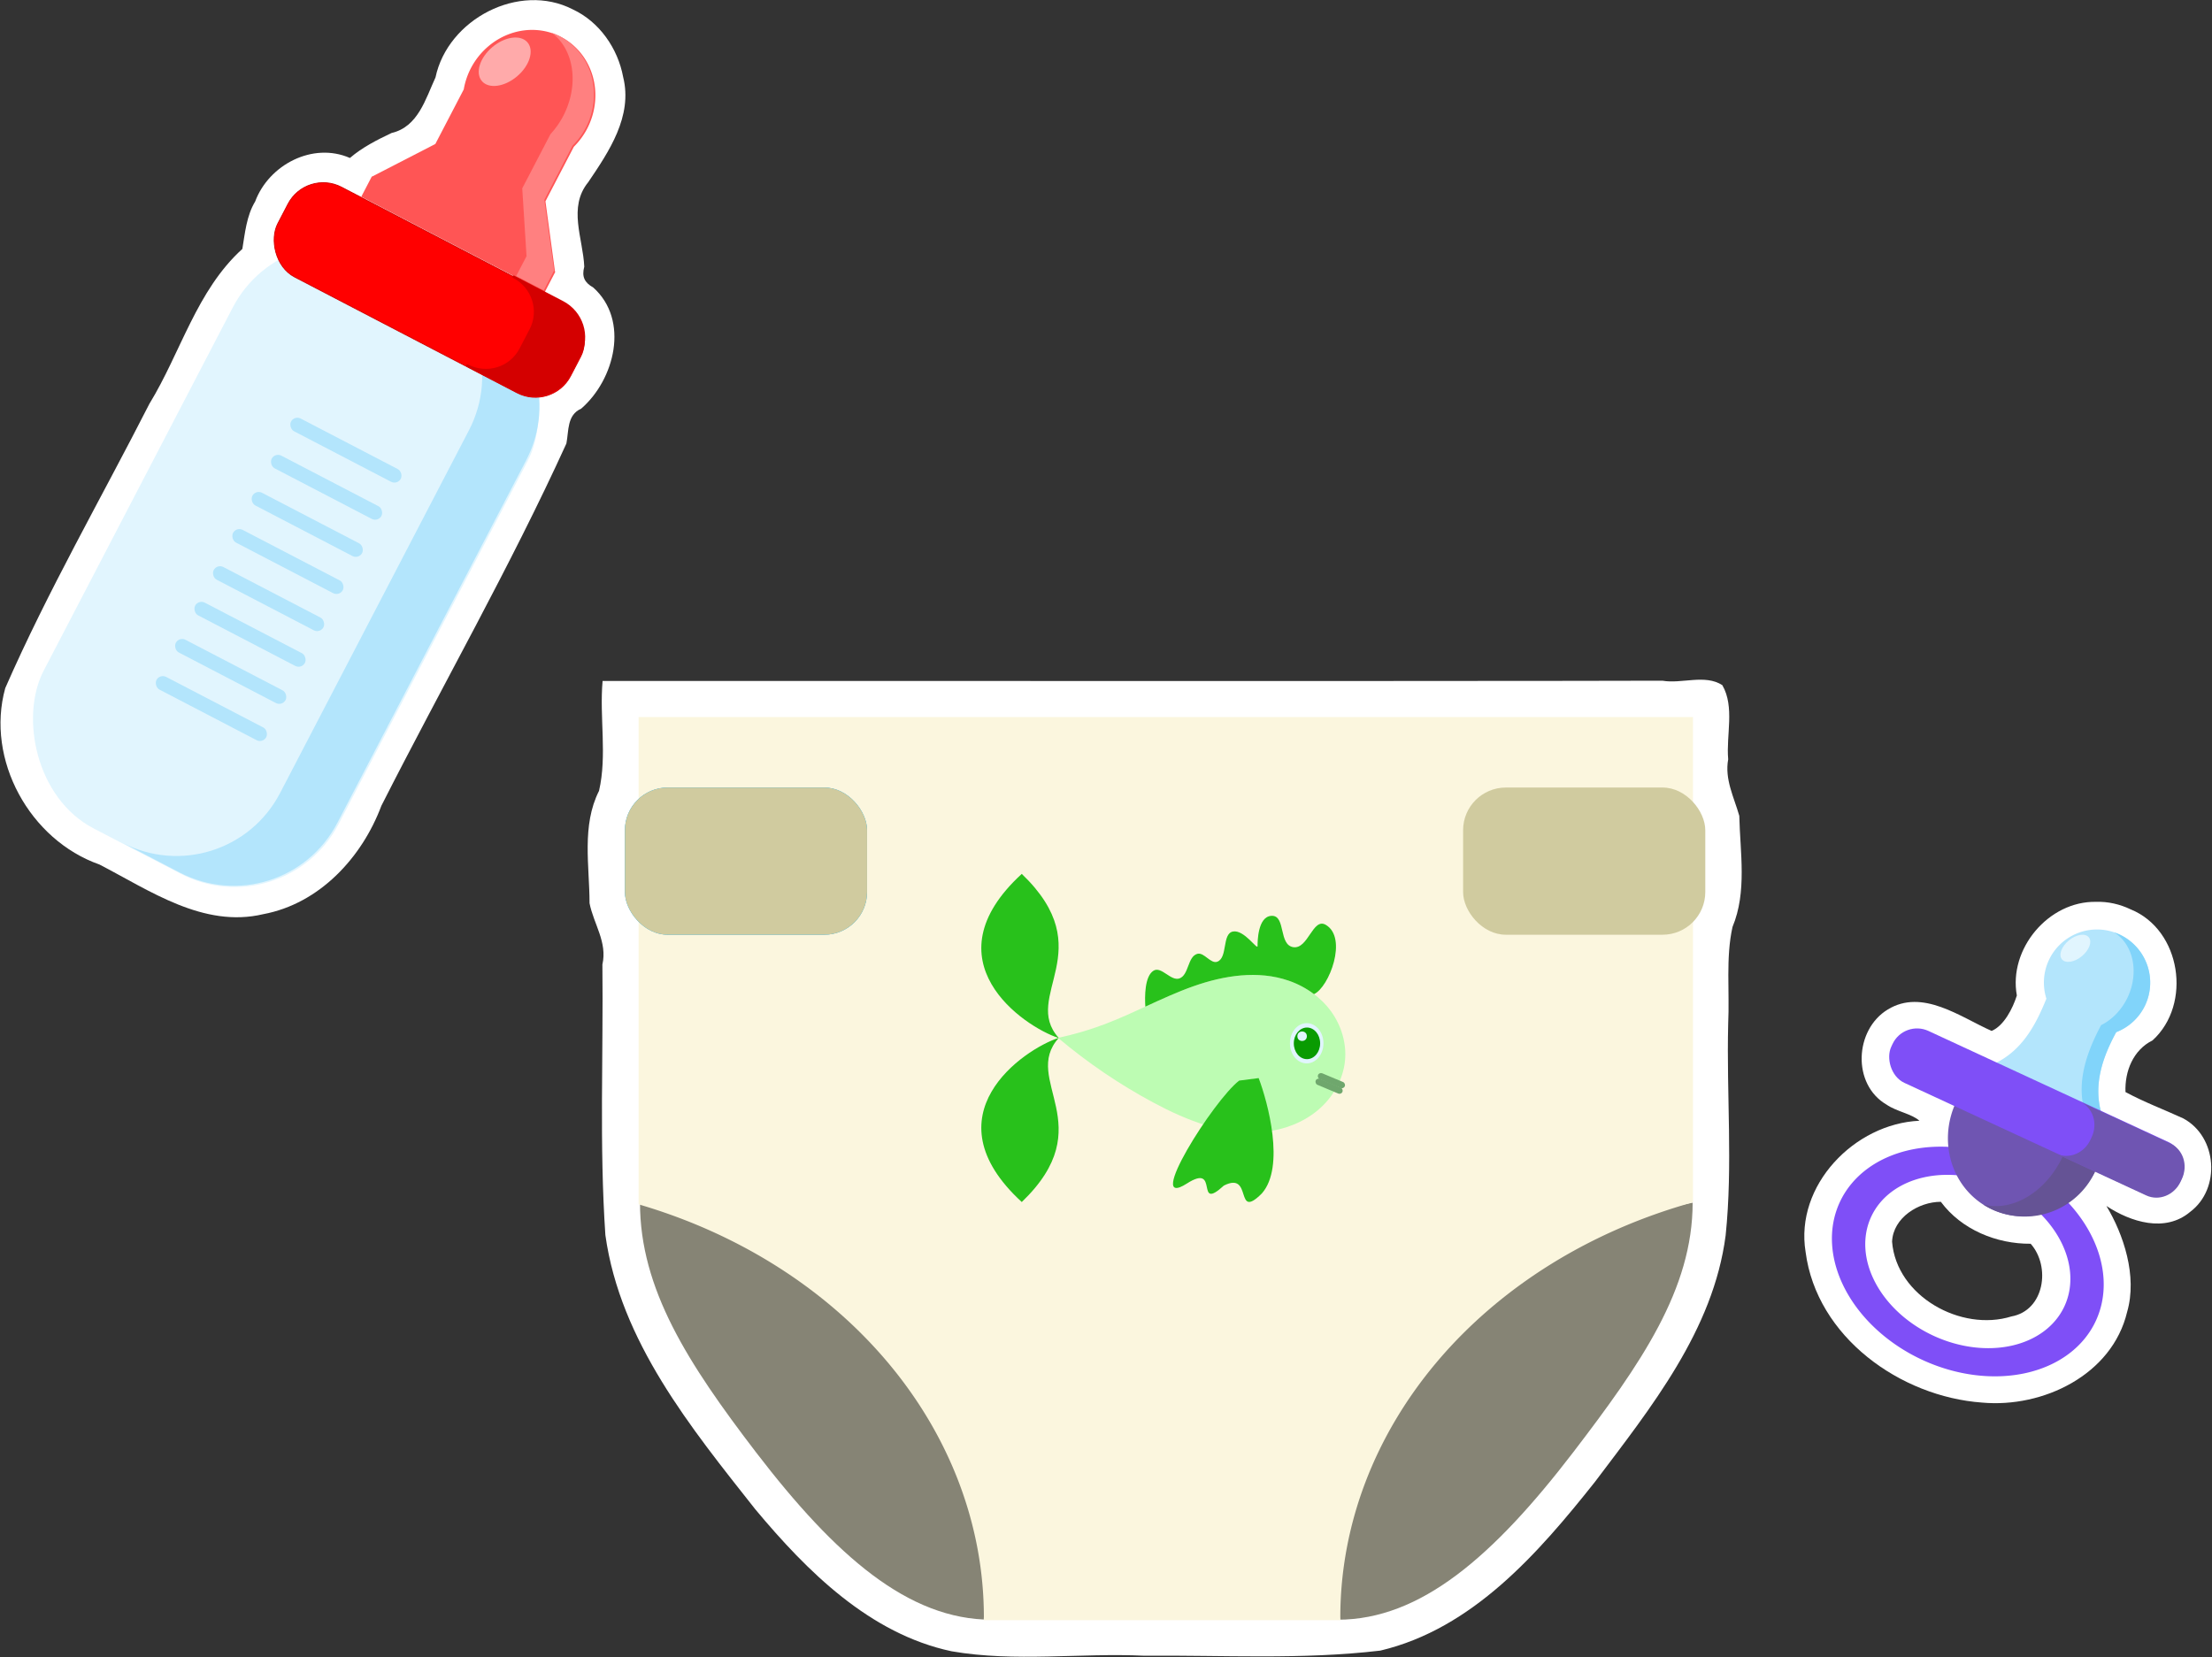 <?xml version="1.0" encoding="UTF-8"?>
<svg version="1.1" viewBox="0 0 686.69 514.59" xmlns="http://www.w3.org/2000/svg" xmlns:xlink="http://www.w3.org/1999/xlink">
<rect x="0" y="0" width="686.69" height="514.59" fill="#333333" stroke="none"/>
<g transform="translate(-1197.2 -845.7)" label="1. réteg">
<g transform="matrix(.424 0 0 .424 558.68 1123.9)" label="1. réteg">
<g transform="matrix(2.359 0 0 2.359 -1734 -2098.3)" label="1. réteg">
<g transform="translate(312.67 344.33)" label="1. réteg">
<g transform="matrix(.358 0 0 .358 883.29 402.98)">
<g transform="matrix(2.476 1.289 -1.289 2.476 546.74 1279.2)" label="1. réteg">
<g transform="matrix(.26 0 0 .26 -248.74 -522.93)">
<g stroke-linecap="round" stroke-linejoin="round">
<path transform="matrix(3.85 0 0 3.85 957.59 2013.1)" d="m-131.61-598.16c-18.76 0.109-32.989 20.667-28.023 38.398 0.334 7.309 2.299 16.086-4.128 21.587-3.031 4.008-6.004 8.151-7.884 12.845-12.534 0.838-21.338 13.475-19.838 25.557-0.356 5.178 1.808 10.383 3.268 14.885-6.656 17.983-2.094 37.425-3.387 55.941 0.281 32.957-1.146 66.037 1.068 98.914 4.79 22.543 28.558 38.307 51.193 35.06 17.585-0.047 37.773 2.659 52.196-9.794 13.961-10.943 19.07-29.691 16.981-46.771-0.449-42.058 1.216-84.214-0.989-126.21-1.138-3.87-3.96-7.927-0.926-11.715 5.07-12.807 0.686-31.282-14.018-35.072-3.151-0.11-4.775-1.318-5.477-4.451-4.362-7.578-13.055-13.948-11.016-23.811 1.315-11.37 2.85-24.569-5.457-33.965-5.566-7.115-14.434-11.799-23.564-11.398z" fill="#fff"/>
<rect x="255.12" y="73.857" width="397.14" height="768.57" ry="139.84" fill="#e1f5fe"/>
<path d="m453.69-254.15a78.287 82.956 0 0 0-78.287 82.956 78.287 82.956 0 0 0 4.143 26.305v73.537l-49.035 69.389h-0.332v0.47 26.873h247.02v-26.873-0.47h-0.332l-49.036-69.389v-73.452a78.287 82.956 0 0 0 4.143-26.391 78.287 82.956 0 0 0-78.287-82.956z" fill="#f55"/>
<rect x="379.77" y="293.86" width="147.86" height="17.143" ry="8.571" fill="#b3e5fc" stroke-width="3"/>
<rect x="379.77" y="343.86" width="147.86" height="17.143" ry="8.571" fill="#b3e5fc" stroke-width="3"/>
<rect x="379.77" y="393.86" width="147.86" height="17.143" ry="8.571" fill="#b3e5fc" stroke-width="3"/>
<rect x="379.77" y="443.86" width="147.86" height="17.143" ry="8.571" fill="#b3e5fc" stroke-width="3"/>
<rect x="379.77" y="493.86" width="147.86" height="17.143" ry="8.571" fill="#b3e5fc" stroke-width="3"/>
<rect x="379.77" y="541.86" width="147.86" height="17.143" ry="8.571" fill="#b3e5fc" stroke-width="3"/>
<rect x="379.77" y="591.86" width="147.86" height="17.143" ry="8.571" fill="#b3e5fc" stroke-width="3"/>
<rect x="379.77" y="641.86" width="147.86" height="17.143" ry="8.571" fill="#b3e5fc" stroke-width="3"/>
<path d="m433.28 73.857c77.474 0 139.84 62.314 139.84 139.72v488.43c0 77.402-62.37 139.72-139.84 139.72h77.143c77.474 0 139.84-62.314 139.84-139.72v-488.43c0-77.402-62.37-139.72-139.84-139.72h-77.143z" fill="#b3e5fc" stroke-width="3"/>
<rect x="256.55" y="26.143" width="394.29" height="121.07" ry="47.374" fill="#f00" stroke="#d40000"/>
<path d="m535.75 26.143c26.245 0 47.373 20.881 47.373 46.816v26.008c0 25.935-21.128 46.814-47.373 46.814h65.715c26.245 0 47.373-20.879 47.373-46.814v-26.008c0-25.935-21.128-46.816-47.373-46.816h-65.715z" fill="#d40000" stroke="#d40000" stroke-width="3"/>
<path d="m451.69-254.15a78.287 82.532 0 0 0-10.096 0.775 66.516 82.532 0 0 1 58.039 81.756 66.516 82.532 0 0 1-3.519 26.256v73.078l41.662 69.034h0.283v0.466 26.736h37.143v-26.736-0.466h-0.332l-49.035-69.034v-73.078a78.287 82.532 0 0 0 4.143-26.256 78.287 82.532 0 0 0-78.287-82.531z" fill="#ff8080" stroke-width="3"/>
<ellipse transform="matrix(.926 .379 -.379 .926 0 0)" cx="302.58" cy="-336.34" rx="22.857" ry="35.714" fill="#faa" stroke-width="3"/>
</g>
</g>
</g>
<g transform="matrix(2.791 0 0 2.791 2108.4 1833.3)" stroke-linecap="round" stroke-linejoin="round" label="1. réteg">
<path d="m73.311-512.76c-14.792-0.3-27.268 14.632-24.625 29.096-1.3 4.09-4.016 9.386-7.834 11.006-9.763-4.326-21.484-13.243-32.258-6.658-10.33 6.251-11.17 23.278-0.381 29.555 3.019 2.115 7.869 2.875 10.207 5.008-20.138 0.901-38.744 20.057-35.355 40.76 3.43 26.426 29.411 44.971 54.836 46.799 18.868 1.707 40.375-8.569 45.039-28.166 3.246-11.178-1.172-24.202-6.436-32.918 7.549 4.985 18.245 8.387 26.018 1.832 9.573-7.184 8.46-23.325-2.135-29.033-5.956-2.742-12.169-5.062-17.957-8.193-0.251-6.486 2.396-13.07 8.424-16.061 12.311-11.22 8.862-34.313-6.824-40.697-3.326-1.595-7.024-2.455-10.719-2.328zm-48.234 93.188c6.389 8.635 17.326 13.126 27.9 13.029 6.282 7.07 4.294 20.737-5.977 22.586-15.657 4.87-35.738-6.283-37.074-23.221 0.317-7.49 8.276-12.401 15.15-12.395z" fill="#fff"/>
<g transform="matrix(.629 0 0 .629 -128.06 -742.33)">
<path d="m279.28 494.05a69.684 53.525 24.859 0 0-85.729 19.272 69.684 53.525 24.859 0 0 40.726 77.86 69.684 53.525 24.859 0 0 85.729-19.272 69.684 53.525 24.859 0 0-40.726-77.861zm-5.519 11.912a52.592 40.397 24.859 0 1 30.737 58.763 52.592 40.397 24.859 0 1-64.701 14.545 52.592 40.397 24.859 0 1-30.737-58.762 52.592 40.397 24.859 0 1 64.701-14.545z" fill="#7f4ff7"/>
<path d="m331.63 381.06a26.258 26.258 0 0 0-34.863 12.786 26.258 26.258 0 0 0-1.183 18.951c-5.634 13.954-12.408 25.865-25.905 32.241-5.493 2.595 8.917 14.184 15.65 17.303l15.096 6.994c6.733 3.119 24.118 6.149 22.402 0.327-4.17-14.145 0.346-27.66 7.244-40.322a26.258 26.258 0 0 0 14.346-13.418 26.258 26.258 0 0 0-12.786-34.863z" fill="#b3e5fc"/>
<path d="m250.83 464.17a38.377 40.402 24.859 0 0 17.878 52.694 38.377 40.402 24.859 0 0 51.756-20.431l-69.634-32.263z" fill="#6f55b2"/>
<path d="m331.63 381.06a26.258 26.258 0 0 0-2.641-1.044 21.818 26.258 24.859 0 1 6.817 31.917 21.818 26.258 24.859 0 1-13.214 13.943c-6.754 12.728-11.512 26.13-8.836 39.584 1.102 5.537-13.668 3.72-19.263 1.128l5.931 2.748c6.733 3.119 24.118 6.149 22.402 0.327-4.17-14.145 0.346-27.66 7.244-40.322a26.258 26.258 0 0 0 14.346-13.418 26.258 26.258 0 0 0-12.786-34.863z" fill="#81d4fa"/>
<ellipse transform="matrix(.635 .772 -.772 .635 0 0)" cx="496.65" cy="7.107" rx="5.05" ry="8.584" fill="#e1f5fe"/>
<path d="m303.58 490.84a29.539 38.377 24.859 0 1-39.234 23.598 38.377 38.377 0 0 0 4.364 2.43 38.377 38.377 0 0 0 50.906-18.599l-16.036-7.43z" fill="#655395"/>
<rect transform="matrix(.907 .42 -.42 .907 0 0)" x="382.32" y="289.46" width="157.55" height="28.278" ry="13.395" fill="#7f4ff7"/>
<path d="m312.25 463.69c6.295 2.916 8.851 10.685 5.731 17.418l-0.626 1.351c-3.119 6.733-10.698 9.806-16.993 6.889l44.547 20.639c6.295 2.916 13.873-0.156 16.993-6.889l0.626-1.351c3.119-6.733 0.563-14.501-5.731-17.418l-44.547-20.639z" fill="#6f55b2"/>
</g>
</g>
<path transform="matrix(2.791 0 0 2.791 -2465.5 -1124.8)" d="m1549.6 478.46c-100.47 0.134-200.95-0.026-301.42 0.037-1.003 11.361 1.449 23.099-1.104 34.129-5.469 10.813-2.947 23.371-2.949 34.91 1.284 6.494 5.584 12.088 3.995 19.037 0.309 28.005-0.969 56.097 0.923 84.049 4.607 32.994 26.57 59.872 46.555 85.187 16.088 19.281 35.566 38.719 60.998 44.128 19.782 3.429 39.935 0.449 59.81 1.378 24.432-0.209 49.077 1.291 73.369-1.59 28.668-6.806 49.079-30.284 66.636-52.39 17.313-22.989 36.791-47.079 40.614-76.585 2.269-21.84 0.243-43.863 0.795-65.775 0.472-9.978-0.799-20.453 1.342-30.066 4.544-10.934 2.36-23.118 2.104-34.525-1.646-5.803-4.598-11.352-3.445-17.56-0.679-7.494 2.092-16.257-1.825-23.038-5.383-3.474-12.606-0.333-18.621-1.378-9.259 0.017-18.518 0.035-27.777 0.052z" fill="#fff"/>
<path d="m1050.6 662.99c193.19 39.31 304.57 181.01 304.86 359.16l-0.103 2.477c-72.002 0-135.14-55.147-204.06-145.01-59.055-77.155-100.7-141.65-100.7-216.63z" fill="#868475"/>
<path d="m1963.2 662.99c-193.19 39.31-307.54 181.01-307.82 359.16l0.103 2.477c72.002 0 135.14-55.147 204.06-145.01 59.055-77.155 103.66-141.65 103.66-216.63z" fill="#868475"/>
<path d="m1049.4 241.97v422.51a442.5 378.45 0 0 1 299.34 357.68 442.5 378.45 0 0 1-0.17 2.912h309.3a442.5 378.45 0 0 1-0.121-2.912 442.5 378.45 0 0 1 305.75-359.44v-420.75h-914.1z" fill="#fbf6de"/>
<rect x="1037.5" y="303.07" width="209.97" height="127.63" ry="37.053" fill="#03a9f4"/>
<rect x="1037.5" y="303.07" width="209.97" height="127.63" ry="37.053" fill="#d0cb9f"/>
<rect x="1764.2" y="303.07" width="209.97" height="127.63" ry="37.053" fill="#d0cb9f"/>
<g transform="matrix(.462 0 0 .462 412.49 71.573)">
<path d="m2097.6 663.11c-177.46 163.06 3.079 286.26 68.777 307.93-65.699 21.671-246.23 144.87-68.777 307.93 149.95-143.87-1.496-228.9 69.289-307.76 0.142 0.046 0.293 0.101 0.434 0.146-0.096-0.105-0.186-0.211-0.281-0.316 0.095-0.106 0.185-0.212 0.281-0.318-0.141 0.045-0.292 0.1-0.434 0.146-70.786-78.857 80.662-163.89-69.289-307.76z" fill="#28c11b" fill-rule="evenodd" stroke-width=".637px"/>
<path d="m2165.7 970.9c55.057 46.446 114.96 87.142 178.43 121.21 64.248 34.492 135.72 62.764 208.25 55.224 36.265-3.769 71.98-16.864 100.08-40.099 28.099-23.234 48.052-56.984 51.682-93.263 3.292-32.91-6.978-66.646-26.529-93.323s-47.99-46.361-79.256-57.147c-57.314-19.773-120.96-9.839-178.14 10.317-57.181 20.156-110.47 50.068-167.19 71.479-28.404 10.721-57.621 19.287-87.318 25.6z" fill="#bdfcb3" fill-rule="evenodd" stroke-width="1px"/>
<path d="m2505.6 1051.1c-47.997 36.676-179.75 245.46-98.16 193.17 62.59-40.116 13.751 54.812 69.453 3.835 55.071-27.852 19.154 66.77 71.191 14.831 44.33-50.119 10.95-172.13-5.933-216.54" fill="#28c11b" fill-rule="evenodd" stroke-width="1px"/>
<ellipse cx="2632.3" cy="981.05" rx="31.462" ry="37.755" fill="#e1f5fe"/>
<path d="m2567.8 741.85c-0.812-0.027-1.667 3e-3 -2.562 0.09-24.867 2.422-25.168 48.241-25.168 56.631 0 8.39-25.211-31.258-46.145-27.268-20.888 3.982-9.47 49.127-29.365 56.633-12.634 4.767-24.8-18.485-37.756-14.682-18.249 5.357-15.525 40.103-33.559 46.145-15.938 5.34-33.861-23.386-48.242-14.684-16.958 10.262-16.704 49.042-15.543 67.592 29.886-13.756 59.751-27.55 90.758-38.48 57.18-20.156 120.83-30.091 178.14-10.318 17.05 5.882 33.255 14.416 47.641 25.281 28.219-12.638 64.01-105.68 22.014-130.07-24.373-14.152-32.95 46.103-60.826 41.949-27.589-4.111-14.198-57.993-39.389-58.818v-5e-5z" fill="#28c11b" fill-rule="evenodd" stroke-width="1px"/>
<rect transform="matrix(.922 .387 -.387 .922 0 0)" x="2849.7" y="-73.51" width="54.535" height="12.076" ry="6.038" fill="#6fa76d"/>
<rect transform="matrix(.922 .387 -.387 .922 0 0)" x="2849.7" y="-62.162" width="54.535" height="12.076" ry="6.038" fill="#6fa76d"/>
<ellipse cx="2632.8" cy="981.17" rx="24.719" ry="29.663" fill="#099b01"/>
<circle cx="2623.7" cy="967.82" r="8.899" fill="#e1f5fe"/>
</g>
</g>
</g>
</g>
</g>
</g>
</svg>
